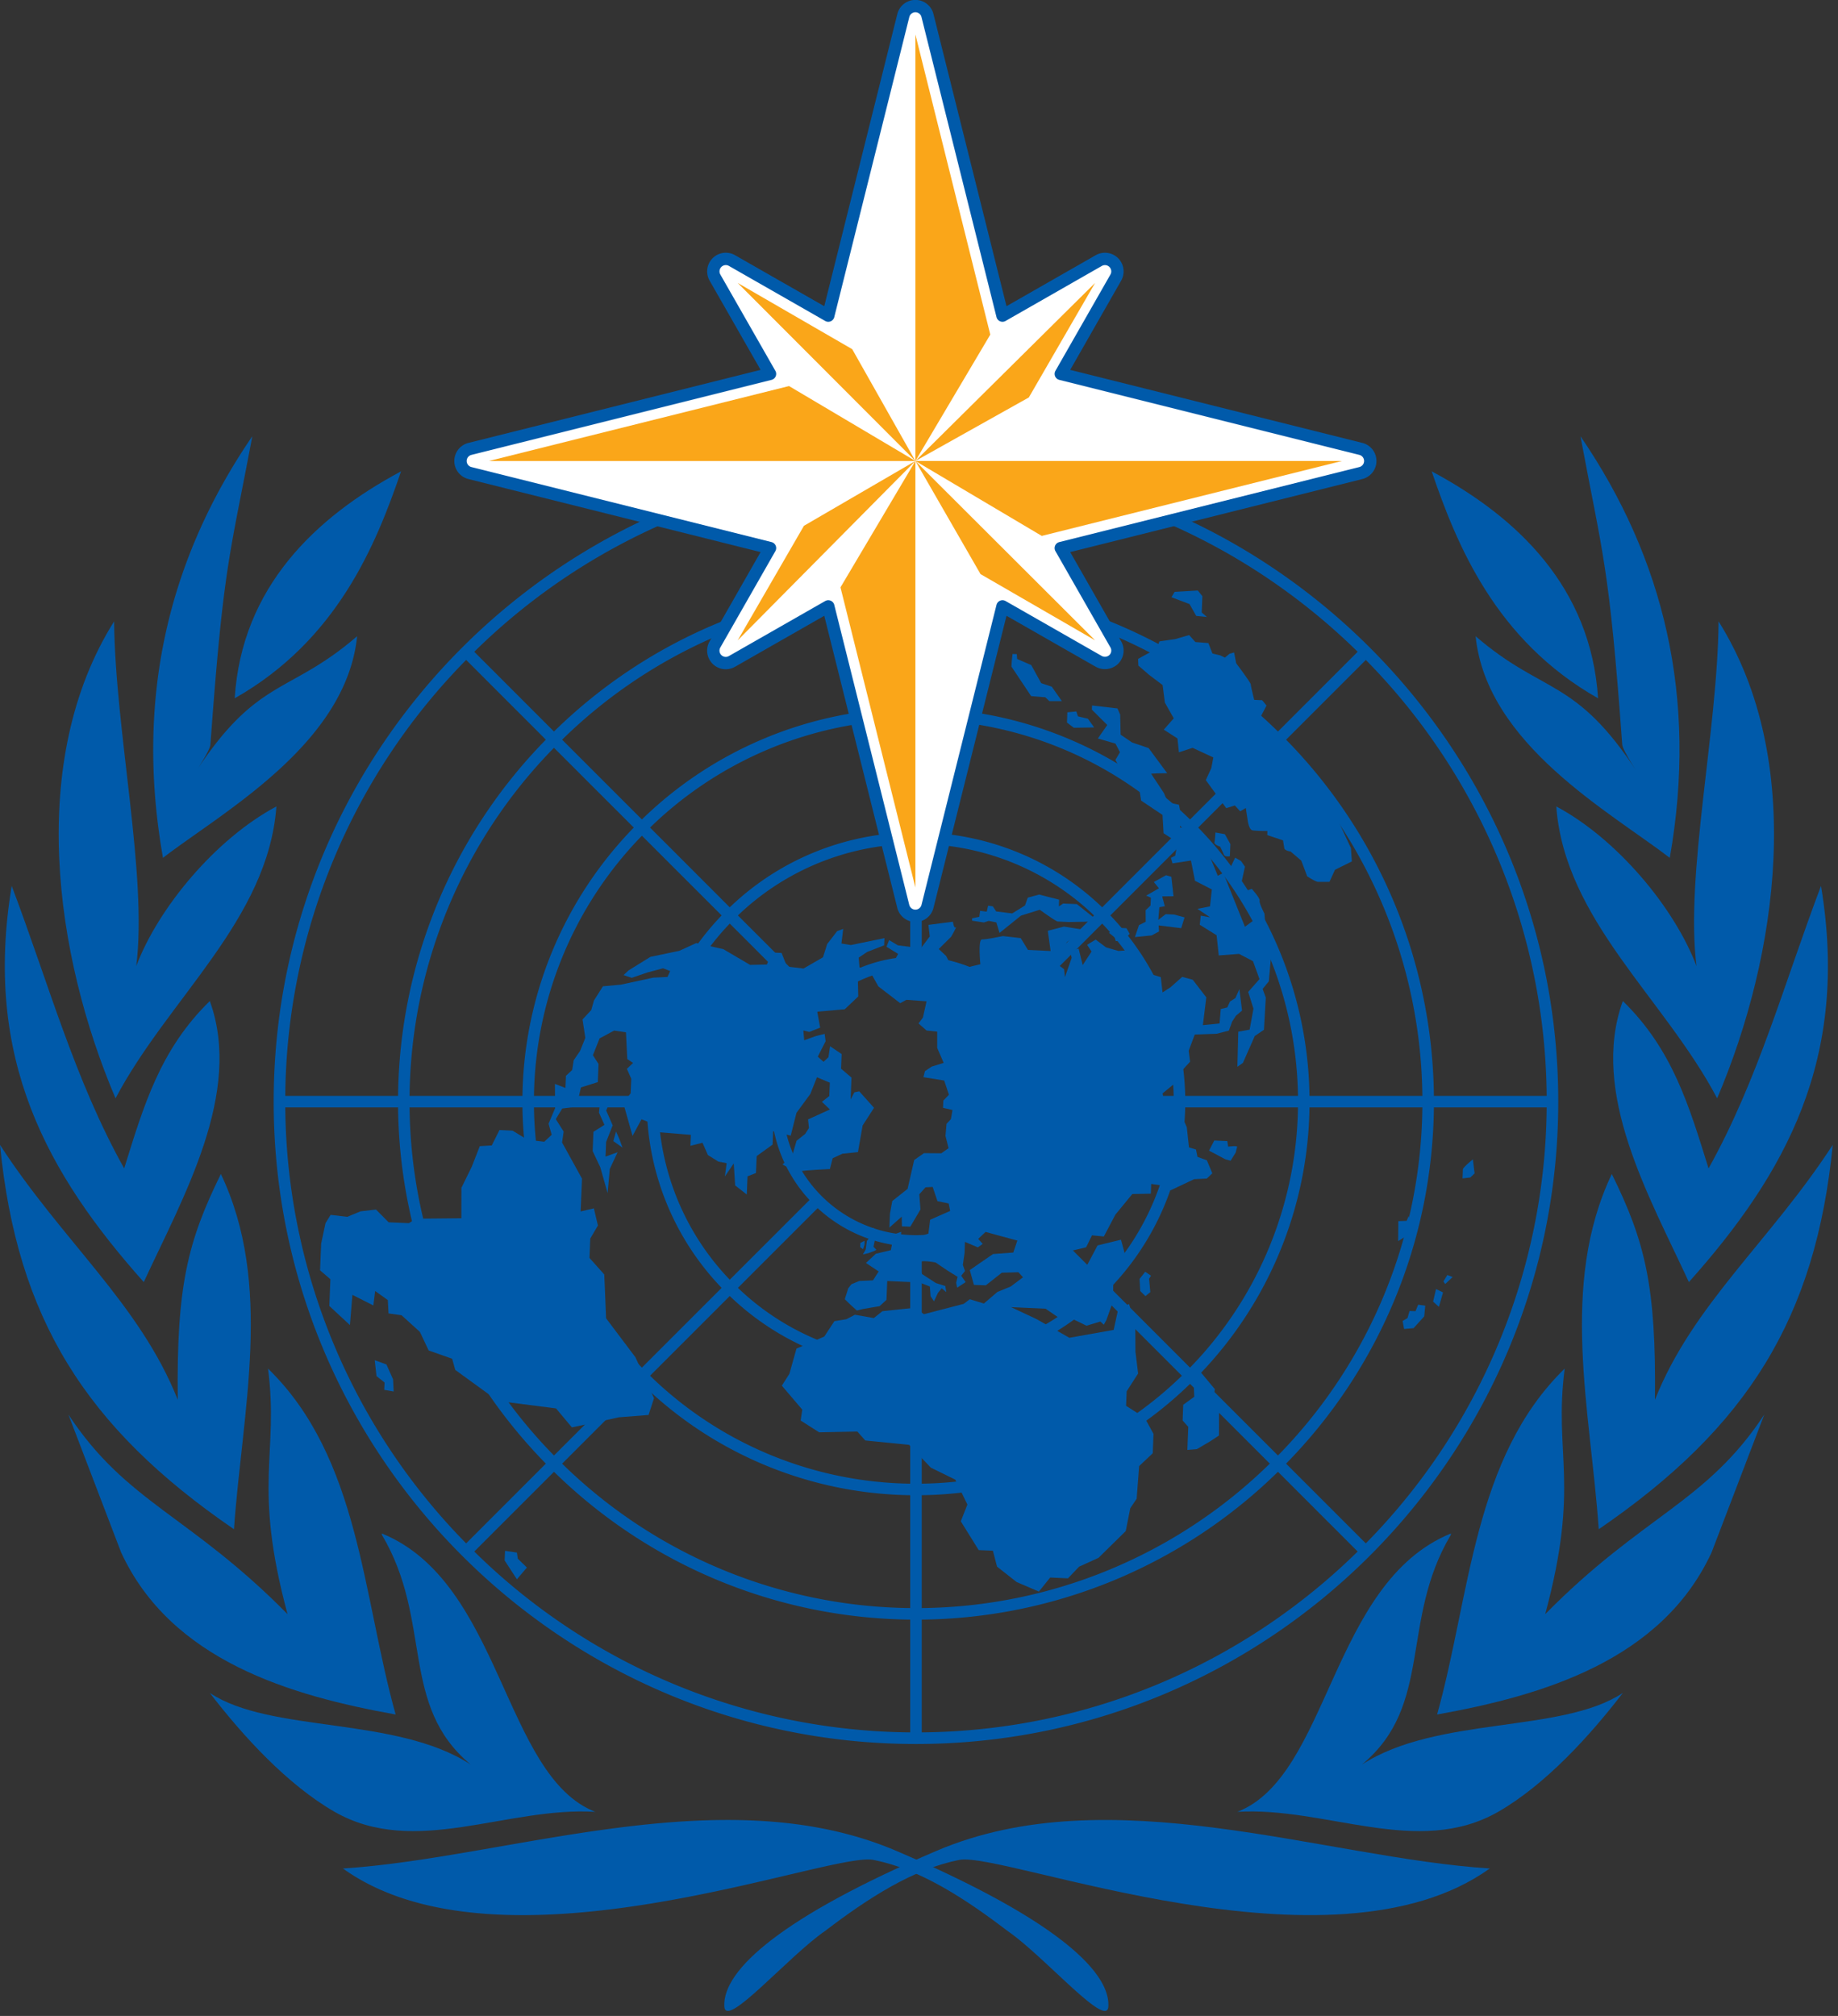 <svg viewBox="0 0 248 272" xmlns="http://www.w3.org/2000/svg" xml:space="preserve" style="fill-rule:evenodd;clip-rule:evenodd;stroke-linecap:round;stroke-linejoin:round;stroke-miterlimit:2"><rect x="0" y="0" width="248" height="272" fill="#333333" stroke="none"/><path d="m16.174 37.477-.251.5-.387.023-.257.659-.338.691-.002.985-1.464.014-.235.145-.655-.028-.41-.413-.501.058-.43.178-.538-.064-.166.269-.141.663-.035.864.334.288-.034.866.667.618.08-.978.678.343.059-.468.41.295.023.431.422.06.593.538.285.602.76.268.1.361 1.384 1.006 1.879.241.514.614.932-.197.585-.129.966-.076.176-.543-.6-1.323-.952-1.265-.038-.946-.021-.473-.478-.534.025-.629.248-.421-.131-.556-.429.1.045-1.061-.646-1.172.052-.353-.255-.403.208-.343.464-.061.142-.623.546-.171.024-.589-.183-.282.217-.545.471-.253.383.056.043.866.187.126-.2.191.142.322-.02.471-.242.303.303 1.075.29-.537.228.088.334.33 1.036.085-.014.355.391-.099.175.398.339.212.268.052-.057.429.287-.421.046.712.376.293.024-.588.273-.107.024-.549.514-.371.018-.432.57.142.186-.738.448-.611.215-.542.417.176-.017.433-.239.187.259.247-.393.179-.315.143.029.278-.122.192-.28.223-.134.465-.321.302s.453.256.568.222c.119-.035.967-.075.967-.075l.09-.349.314-.146.505-.054.151-.861.369-.572-.478-.534-.158.032-.122.23.028-.707-.337-.288.019-.474-.375-.252-.052.354-.16.149-.186-.166.253-.5-.03-.238-.272.066-.391.141-.027-.318.192.048.352-.14-.095-.516.891-.078.438-.415-.014-.589.274-.068.01-.234-.23-.051-.026-.315.276-.185.547-.213.012-.234-1.09.225-.304-.05.057-.473-.195.071-.324.419-.135.428-.63.365-.537-.065-.174-.44-.31-.013-.167.388-.542.012-.867-.509-.877-.198-.55.252-.932.194-.711.44-.161.152.266.088.507-.174.507-.135.229.089-.086.192-.463.022-1.049.227-.579.053-.291.461-.088.309-.282.303.091.596-.17.424-.207.303-.049.314-.202.188-.016.394-.341-.132.007.786-.213.505.102.357-.241.225-.537-.062-.489-.297-.423-.021Z" style="fill:#005aaa;fill-rule:nonzero" transform="translate(0 -3.704) scale(4.167)"/><path d="m19.753 36.573-.3-.17-.059.511.178.397-.356.224-.026.625.248.525.237.836.07-.782.253-.542-.391.141.019-.472.213-.54-.211-.482.125-.271Z" style="fill:#005aaa;fill-rule:nonzero" transform="translate(0 -3.704) scale(4.167)"/><path d="m19.948 37.526-.088.311.298.212-.103-.28-.107-.243ZM12.134 44.931l.057.514.262.209-.012.237.306.053-.02-.395-.214-.48-.379-.138ZM16.353 51.104l.385.056.028.197.295.287-.323.381-.398-.609.013-.312ZM38.542 45.481l.124-.193.228.049.443.531-.054.352.191.087-.004 1.063-.277.183-.436.257-.31.026.03-.746-.183-.206.019-.51.358-.259-.02-.473-.223-.169.114.008ZM33.856 43.264l-1.117-.051.832.391 1.055.601 1.435-.255.144-.659.354-.18.202.676.005.867.087.708-.371.576-.019.47.601.384.287.524-.025.628-.44.415-.081 1.059-.206.304-.147.742-.883.867-.627.285-.361.378-.576-.026-.366.455-.719-.308-.635-.499-.135-.517-.459-.019-.58-.933.214-.542-.392-.806-.792-.389-.704-.738-1.419-.142-.257-.289-1.236.025-.6-.382.053-.352-.662-.777.245-.383.229-.816.901-.391.327-.498.389-.063.275-.145.613.108.278-.223 1.047-.11.298.207 1.287-.334.197-.15.456.139.439-.375.433-.177.395-.298-.148-.163-.538.015-.518.409-.385-.014-.134-.481.752-.518.657-.049.131-.388-.685-.185-.343-.095-.24.226.146.163-.158.111-.417-.177-.012.355-.056.391.07.197-.123.154.145.205-.276.181-.033-.157.047-.195-.338-.21-.376-.255s-.534-.104-.539.017c-.004.118.101.358.101.358l.451.293.303.094.032.199-.149-.125-.123.152-.126.271-.109-.164-.025-.317-.342-.132-.462-.019-.576-.027-.025.61-.221.205-.544.093-.193.049-.203-.184-.188-.182.111-.354.102-.131.256-.106.443-.02.185-.289-.412-.274.32-.299.486-.116.099-.508.235-.086-.007.154-.119.055.035.099.641-.128.333-.124.055-.447.649-.286-.049-.241-.363-.075-.154-.46-.233.013-.201.225.038.491-.329.558-.271-.011-.007-.314-.4.354.019-.45.075-.41.496-.393.214-.935.316-.222.559.005.238-.165-.1-.399.034-.39.142-.153.051-.295-.307-.071.011-.235.181-.189-.154-.46-.672-.108.049-.195.217-.147.39-.121-.21-.483v-.529l-.345-.036-.26-.229.142-.19.118-.527-.653-.048-.2.109-.707-.543-.215-.384.203-.285.506-.114.146-.27-.377-.231.085-.216.284.17.746.093.286-.381-.043-.375.793-.102s.031.236.09.182c.061-.056-.148.305-.148.305l-.401.398.241.227.071.14.306.092.03.219.429-.121.27-.065s-.082-.813.053-.803c.133.005.678-.109.678-.109l.576.066.234.383.734.035-.091-.655.525-.136.691.111-.595.387-.375.674.281.207.028.257.217-.622-.048-.214.274-.088.132.535.286-.439-.143-.219.277-.168.334.251.402.117.521-.036.399.589-.007.156.459.138.057.495.257-.165.38-.338.341.093.439.57-.111.9.541-.055.038-.468.212-.05.087-.192.176-.112.128-.288.087.693-.198.167-.124.191-.106.292-.392.1-.712.026-.197.525.046.354-.364.398-.069.253-.457.374.045.258.303.131.14.4.172.025.123.283.071.653.227.069.048.238.304.111.177.421-.18.171-.407.019-.765.361-.244-.152-.384-.054-.012.315-.599.011-.547.666-.375.709-.384-.037-.189.387-.624.149.01.277.262.167.387-.022.335-.632.758-.184.201.739-.451.665-.007.593-.215.601-.083.154-.113-.103-.448.135-.491-.239-.158.153-.676-.464Z" style="fill:#005aaa;fill-rule:nonzero" transform="translate(0 -3.704) scale(4.167)"/><path d="m37.083 42.068-.183.231.022.393.167.164.159-.129-.04-.435.062-.097-.187-.127ZM39.149 38.146l.169-.328.422.019.029.18s.312-.046.29.011c-.022.062-.046.178-.046.178l-.165.266-.169-.045-.53-.281ZM40.067 35.431l.029-1.137.367-.066.125-.679-.171-.542.365-.415-.209-.581-.452-.236-.657.05-.07-.653-.545-.34.032-.295.305.055-.412-.274.406-.081.06-.549-.546-.28-.13-.655-.599.091-.05-.179.139-.071.074-.429-.451-.297-.034-.592-.692-.464-.093-.574-.222-.187-.251-.071-.268-.484.148-.251-.146-.279-.571-.165.306-.437-.499-.497.006-.135.823.096.088.2.014.65.373.253.533.18.602.814-.325.005-.196.011.417.629.123.299.363.077.063.339-.033.391.285.072.31.465.333.309.298.723.178-.092.701 1.744.375-.276s-.219-.265-.196-.384c.025-.116-.249-.503-.19-.5.057.002.232-.069.232-.069s.278.306.255.385c-.023.076.157.421.157.421l.06.908.152.479-.072.804-.2.245.103.28-.06 1.042-.297.202-.384.87-.179.127Z" style="fill:#005aaa;fill-rule:nonzero" transform="translate(0 -3.704) scale(4.167)"/><path d="m39.355 27.844.306.054.179.32-.016.395s-.154.033-.192-.048c-.033-.08-.123-.262-.123-.262s-.208-.067-.186-.144c.022-.078.032-.315.032-.315ZM39.995 28.659l.189.108.128.184-.119.544-.173-.047-.025-.295-.167-.146.167-.348ZM31.476 30.7l.382.057.157-.051.247.049.103.341.697-.561.606-.189s.522.378.58.38c.059.004.367.017.367.017l.962-.017-.708-.563-.443-.018-.139.092.008-.217-.646-.166-.37.1-.089.253-.414.258-.519-.064-.108-.164-.153-.024-.045.195-.213-.027-.028.194-.232.048-.002.077ZM35.91 31.096l.18-.169.384.016.107.183-.219.226-.233.009-.034-.121-.185-.144ZM36.749 31.231l.132-.387.218-.109-.003-.374.158-.151.012-.256-.152-.066.413-.236-.165-.204.395-.22.172.05.07.631-.367.004.085.32-.176.03-.035.412.24-.186.268.012.343.092-.109.35-.731-.09.013.196-.237.128-.544.054ZM32.788 22.064a3.967 3.967 0 0 0-.036.409l.636.955.461.038.129.124h.406l-.328-.467-.342-.115-.322-.585-.456-.197-.012-.157-.136-.005ZM34.561 23.953l-.012.333.222.167.658-.01-.202-.283-.323-.076-.051-.159-.292.028ZM39.128 21.711l-.421-.034-.202-.225-.443.129-.522.076-.075.229-.613.337.008.216.344.297.442.335.073.567.288.51-.323.366.443.285.047.45.443-.146.671.311-.065.345-.179.39.663.908.279-.088.172.19.182-.107.063.415s.039.286.151.307c.112.022.485.022.485.022l-.005.132.511.171s.026.168.041.253c.011.081.205.109.205.109l.346.295.19.507s.269.177.349.179c.082.005.373 0 .373 0l.178-.39.547-.271-.031-.434-.417-.896-1.35-1.916-.256-.476-.904-.953.194-.372-.14-.173-.258-.011s-.113-.452-.111-.5c.004-.051-.473-.686-.473-.686l-.068-.349-.147.042-.151.126-.144-.072-.259-.063-.131-.337ZM37.931 20.226l.586.222.217.383.347.036-.169-.147.021-.528-.147-.183-.751.044-.104.173ZM47.692 38.428s-.319.26-.324.323c0 .057-.011.293-.011.293l.252-.029.139-.132-.056-.455ZM45.613 40.265l-.065.154-.269.009-.007.648.295-.185.106-.192.138-.052.028-.234-.157.053-.069-.201ZM46.15 43.165l-.229-.032-.086.211-.193-.007-.066.23-.159.094.048.259.308-.027.344-.381.033-.347ZM46.726 42.736l-.227-.109-.094.408.187.168.134-.467ZM46.865 42.172l.172.066-.241.226-.056-.084.125-.208ZM28.197 40.665l-.075.041-.045.194.098.037-.105.132-.036.271-.092.166.173-.04.188-.069.075-.04-.094-.097.046-.226-.043-.14.01-.242-.1.013ZM27.994 41.065v.119l-.047.153-.094-.066.005-.137.136-.069ZM33.342 40.231s-.179.188-.103.192c.076.001.186.144.186.144l.289.013.026.317.274-.106.194-.031.207-.404-.2-.205-.504.036-.346-.017-.023.061ZM32.689 39.691l.311.014.377.172-.087.215-.401-.042-.069-.197-.131-.162ZM24.467 34.875l.207.088.12.361-.046.194.171.085.007.787-.35.064-.125-.241.162-.211-.019-.473-.227.346-.55.268.112-.368.296-.144.3-.262-.125-.299-.458-.102.087-.25.438.157ZM29.016 60.816c4.975 2.123 6.931 3.848 6.873 5.037-.036.759-2.064-1.616-3.276-2.45-1.397-1.066-2.85-2.003-4.338-2.293-1.439-.274-12.052 3.956-17.17.279 5.388-.348 12.303-2.967 17.911-.573ZM6.813 25.003c-.011.189-.549.992-.505.922 2.03-3.123 3.046-2.529 5.256-4.436-.36 3.499-4.355 5.69-6.286 7.176-.919-5.187.197-9.712 2.892-13.651-.732 3.896-.933 4.149-1.357 9.989Z" style="fill:#005aaa;fill-rule:nonzero" transform="translate(0 -3.704) scale(4.167)"/><path d="M7.6 23.499c.226-3.589 2.605-5.863 5.387-7.349-.807 2.361-2.061 5.467-5.387 7.349ZM4.412 32.17c.711-1.886 2.571-4.12 4.538-5.169-.271 3.674-3.502 6.213-5.209 9.451-1.974-4.639-2.873-10.94-.046-15.444.031 3.53 1.088 8.229.717 11.162Z" style="fill:#005aaa;fill-rule:nonzero" transform="translate(0 -3.704) scale(4.167)"/><path d="M4.021 38.721c.628-2.016 1.156-3.843 2.773-5.42 1.077 2.977-.867 6.349-2.139 9.101C1.524 38.887-.55 35.164.379 29.574c1.187 3.134 2.032 6.267 3.642 9.147Z" style="fill:#005aaa;fill-rule:nonzero" transform="translate(0 -3.704) scale(4.167)"/><path d="M5.756 46.212c-.043-3.684.321-5.123 1.396-7.31 1.707 3.587.695 7.651.424 11.502C2.751 47.101.55 43.548 0 37.959c2.029 3.13 4.53 5.162 5.756 8.253Z" style="fill:#005aaa;fill-rule:nonzero" transform="translate(0 -3.704) scale(4.167)"/><path d="M12.811 56.403c-3.414-.611-7.274-1.75-8.89-5.251l-1.706-4.461c1.891 2.866 3.923 3.245 7.096 6.463-1.141-4.233-.272-5.152-.632-7.951 2.965 2.888 3.055 7.349 4.132 11.2Z" style="fill:#005aaa;fill-rule:nonzero" transform="translate(0 -3.704) scale(4.167)"/><path d="M19.276 59.555c-2.874-.174-5.837 1.486-8.44 0-1.527-.877-2.965-2.449-4.042-3.85 1.975 1.312 6.02.742 8.445 2.317-2.314-1.924-1.22-4.645-2.869-7.43-.012-.058-.007-.051-.007-.051 3.893 1.585 3.932 7.852 6.913 9.014ZM30.329 60.816c-4.977 2.123-6.934 3.848-6.875 5.037.037.759 2.063-1.616 3.274-2.45 1.399-1.066 2.852-2.003 4.341-2.293 1.439-.274 12.051 3.956 17.17.279-5.387-.348-12.303-2.967-17.91-.573ZM52.529 25.003c.014.189.552.992.508.922-2.031-3.123-3.047-2.529-5.256-4.436.358 3.499 4.353 5.69 6.287 7.176.916-5.187-.198-9.712-2.892-13.651.727 3.896.929 4.149 1.353 9.989Z" style="fill:#005aaa;fill-rule:nonzero" transform="translate(0 -3.704) scale(4.167)"/><path d="M51.746 23.499c-.23-3.589-2.606-5.863-5.388-7.349.807 2.361 2.059 5.467 5.388 7.349ZM54.934 32.17c-.713-1.886-2.573-4.12-4.541-5.169.272 3.674 3.504 6.213 5.209 9.451 1.975-4.639 2.873-10.94.046-15.444-.028 3.53-1.087 8.229-.714 11.162Z" style="fill:#005aaa;fill-rule:nonzero" transform="translate(0 -3.704) scale(4.167)"/><path d="M55.324 38.721c-.63-2.016-1.158-3.843-2.776-5.42-1.077 2.977.87 6.349 2.139 9.101 3.135-3.515 5.208-7.238 4.278-12.828-1.187 3.134-2.034 6.267-3.641 9.147Z" style="fill:#005aaa;fill-rule:nonzero" transform="translate(0 -3.704) scale(4.167)"/><path d="M53.588 46.212c.041-3.684-.319-5.123-1.397-7.31-1.705 3.587-.691 7.651-.423 11.502 4.826-3.303 7.026-6.856 7.577-12.445-2.034 3.13-4.529 5.162-5.757 8.253Z" style="fill:#005aaa;fill-rule:nonzero" transform="translate(0 -3.704) scale(4.167)"/><path d="M46.534 56.403c3.41-.611 7.273-1.75 8.889-5.251l1.706-4.461c-1.89 2.866-3.923 3.245-7.095 6.463 1.142-4.233.27-5.152.631-7.951-2.964 2.888-3.054 7.349-4.131 11.2Z" style="fill:#005aaa;fill-rule:nonzero" transform="translate(0 -3.704) scale(4.167)"/><path d="M40.067 59.555c2.873-.174 5.837 1.486 8.443 0 1.526-.877 2.961-2.449 4.038-3.85-1.975 1.312-6.018.742-8.445 2.317 2.318-1.924 1.221-4.645 2.872-7.43l.008-.051c-3.896 1.585-3.935 7.852-6.916 9.014Z" style="fill:#005aaa;fill-rule:nonzero" transform="translate(0 -3.704) scale(4.167)"/><path d="M46.43 36.373a16.712 16.712 0 0 0-4.786-11.534l2.582-2.582a20.352 20.352 0 0 1 5.856 14.116H46.43ZM41.644 48.28a16.71 16.71 0 0 0 4.786-11.534h3.652a20.354 20.354 0 0 1-5.856 14.116l-2.582-2.582Zm-11.798 5.05a16.719 16.719 0 0 0 11.535-4.786l2.581 2.582c-3.646 3.58-8.625 5.807-14.116 5.856V53.33Zm-11.907-4.786a16.716 16.716 0 0 0 11.534 4.786v3.652a20.354 20.354 0 0 1-14.116-5.856l2.582-2.582ZM12.89 36.746a16.71 16.71 0 0 0 4.785 11.534l-2.581 2.582a20.359 20.359 0 0 1-5.857-14.116h3.653Zm4.785-11.907a16.711 16.711 0 0 0-4.785 11.534H9.237a20.357 20.357 0 0 1 5.857-14.116l2.581 2.582Zm11.798-5.05a16.72 16.72 0 0 0-11.535 4.786l-2.581-2.582a20.354 20.354 0 0 1 14.116-5.856v3.652Zm11.908 4.786a16.719 16.719 0 0 0-11.535-4.786v-3.652c5.491.049 10.47 2.276 14.116 5.856l-2.581 2.582Zm1.021 11.798a12.707 12.707 0 0 0-3.604-8.688l2.583-2.583a16.343 16.343 0 0 1 4.676 11.271h-3.655Zm-3.604 9.061a12.705 12.705 0 0 0 3.604-8.688h3.655a16.343 16.343 0 0 1-4.676 11.271l-2.583-2.583Zm-8.952 3.868a12.7 12.7 0 0 0 8.688-3.605l2.583 2.583a16.348 16.348 0 0 1-11.271 4.677v-3.655Zm-9.061-3.605a12.701 12.701 0 0 0 8.688 3.605v3.655a16.35 16.35 0 0 1-11.271-4.676l2.583-2.584Zm-3.868-8.951a12.7 12.7 0 0 0 3.605 8.688l-2.584 2.583a16.343 16.343 0 0 1-4.676-11.271h3.655Zm3.605-9.061a12.701 12.701 0 0 0-3.605 8.688h-3.655a16.343 16.343 0 0 1 4.676-11.271l2.584 2.583Zm8.951-3.868a12.701 12.701 0 0 0-8.688 3.605l-2.583-2.583a16.341 16.341 0 0 1 11.271-4.677v3.655Zm9.061 3.605a12.7 12.7 0 0 0-8.688-3.605v-3.655a16.344 16.344 0 0 1 11.271 4.677l-2.583 2.583Zm-.157 8.951a8.691 8.691 0 0 0-2.424-5.843l2.581-2.581a12.328 12.328 0 0 1 3.495 8.424h-3.652Zm-2.424 6.216a8.691 8.691 0 0 0 2.424-5.843h3.652a12.332 12.332 0 0 1-3.495 8.425l-2.581-2.582Zm-6.107 2.688a8.689 8.689 0 0 0 5.843-2.424l2.581 2.581a12.324 12.324 0 0 1-8.424 3.495v-3.652Zm-6.216-2.424a8.691 8.691 0 0 0 5.843 2.424v3.652a12.325 12.325 0 0 1-8.424-3.495l2.581-2.581Zm-2.687-6.107a8.686 8.686 0 0 0 2.424 5.843l-2.582 2.582a12.332 12.332 0 0 1-3.495-8.425h3.653Zm2.424-6.216a8.686 8.686 0 0 0-2.424 5.843H17.29a12.328 12.328 0 0 1 3.495-8.424l2.582 2.581Zm6.106-2.688a8.687 8.687 0 0 0-5.843 2.425l-2.581-2.582a12.33 12.33 0 0 1 8.424-3.495v3.652Zm6.216 2.425a8.685 8.685 0 0 0-5.843-2.425V24.19a12.328 12.328 0 0 1 8.424 3.495l-2.581 2.582Zm-1.337 6.106a4.687 4.687 0 0 0-1.244-2.998l2.581-2.581a8.317 8.317 0 0 1 2.315 5.579h-3.652Zm-1.244 3.371a4.685 4.685 0 0 0 1.244-2.998h3.652a8.317 8.317 0 0 1-2.315 5.579l-2.581-2.581Zm-3.262 1.507a4.676 4.676 0 0 0 2.998-1.244l2.582 2.582a8.32 8.32 0 0 1-5.58 2.315v-3.653Zm-3.37-1.244a4.671 4.671 0 0 0 2.997 1.244v3.653a8.317 8.317 0 0 1-5.579-2.315l2.582-2.582Zm-1.508-3.261a4.68 4.68 0 0 0 1.244 2.998l-2.582 2.581a8.311 8.311 0 0 1-2.314-5.579h3.652Zm1.244-3.371a4.681 4.681 0 0 0-1.244 2.998h-3.652a8.311 8.311 0 0 1 2.314-5.579l2.582 2.581Zm3.261-1.507a4.676 4.676 0 0 0-2.997 1.243l-2.582-2.581a8.317 8.317 0 0 1 5.579-2.315v3.653Zm3.371 1.243a4.68 4.68 0 0 0-2.998-1.243v-3.653a8.321 8.321 0 0 1 5.58 2.315l-2.582 2.581Zm-3.184 7.772a4.328 4.328 0 0 1-4.324-4.323 4.329 4.329 0 0 1 4.324-4.324 4.328 4.328 0 0 1 4.323 4.324 4.328 4.328 0 0 1-4.323 4.323Zm0-25.121c-11.468 0-20.798 9.329-20.798 20.798 0 11.468 9.33 20.798 20.798 20.798 11.467 0 20.797-9.33 20.797-20.798 0-11.469-9.33-20.798-20.797-20.798Z" style="fill:#005aaa;fill-rule:nonzero" transform="translate(0 -3.704) scale(4.167)"/><path d="m44.313 15.637-9.945-2.642 1.713-3.349a.185.185 0 0 0-.03-.222.182.182 0 0 0-.221-.029l-3.35 1.713-2.642-9.946a.183.183 0 0 0-.178-.14.186.186 0 0 0-.179.14l-2.642 9.946-3.349-1.713a.182.182 0 0 0-.221.029.185.185 0 0 0-.03.222l1.713 3.349-9.946 2.642a.183.183 0 0 0 0 .356l9.946 2.642-1.713 3.35a.183.183 0 0 0 .251.25l3.349-1.712 2.642 9.945c.021.082.095.14.179.14a.183.183 0 0 0 .178-.14l2.642-9.945 3.35 1.712a.183.183 0 0 0 .251-.25l-1.713-3.35 9.945-2.642a.183.183 0 0 0 0-.356Z" style="fill:#fff;fill-rule:nonzero" transform="translate(0 -3.704) scale(4.167)"/><path d="M29.641 30.542a.404.404 0 0 1-.393-.307l-2.428-9.712-3.117 1.781a.403.403 0 0 1-.551-.551l1.781-3.118-9.713-2.428a.403.403 0 0 1 .001-.784l9.712-2.428-1.781-3.117a.404.404 0 0 1 .551-.552l3.117 1.782 2.429-9.713a.403.403 0 0 1 .784.001l2.428 9.712 3.118-1.782a.404.404 0 0 1 .551.551l-1.781 3.118 9.712 2.428a.403.403 0 0 1-.001.784l-9.711 2.428 1.781 3.118a.404.404 0 0 1-.066.487.413.413 0 0 1-.485.064l-3.118-1.781-2.428 9.712a.404.404 0 0 1-.392.307Z" style="fill:none;stroke:#005aaa;stroke-width:.3px" transform="translate(0 -3.704) scale(4.167)"/><path d="M29.641 30.542a.404.404 0 0 1-.393-.307l-2.428-9.712-3.117 1.781a.403.403 0 0 1-.551-.551l1.781-3.118-9.713-2.428a.403.403 0 0 1 .001-.784l9.712-2.428-1.781-3.117a.404.404 0 0 1 .551-.552l3.117 1.782 2.429-9.713a.403.403 0 0 1 .784.001l2.428 9.712 3.118-1.782a.404.404 0 0 1 .551.551l-1.781 3.118 9.712 2.428a.403.403 0 0 1-.001.784l-9.711 2.428 1.781 3.118a.404.404 0 0 1-.066.487.413.413 0 0 1-.485.064l-3.118-1.781-2.428 9.712a.404.404 0 0 1-.392.307Z" style="fill:none;stroke:#005aaa;stroke-width:.4px" transform="translate(0 -3.704) scale(4.167)"/><path d="m15.831 15.815 9.718-2.426 4.092 2.426h-13.81ZM43.451 15.815l-9.718 2.426-4.092-2.426h13.81ZM29.641 29.625l-2.426-9.718 2.426-4.092v13.81Z" style="fill:#faa619;fill-rule:nonzero" transform="translate(0 -3.704) scale(4.167)"/><path d="m29.641 2.005 2.425 9.718-2.425 4.092V2.005Z" style="fill:#faa619;fill-rule:nonzero" transform="translate(0 -3.704) scale(4.167)"/><path d="m23.886 10.05 3.709 2.145 2.046 3.62-5.755-5.765ZM35.459 21.622l-3.709-2.144-2.109-3.663 5.818 5.807ZM23.887 21.623l2.145-3.709 3.609-2.099-5.754 5.808ZM35.459 10.05l-2.145 3.708-3.673 2.057 5.818-5.765Z" style="fill:#faa619;fill-rule:nonzero" transform="translate(0 -3.704) scale(4.167)"/></svg>